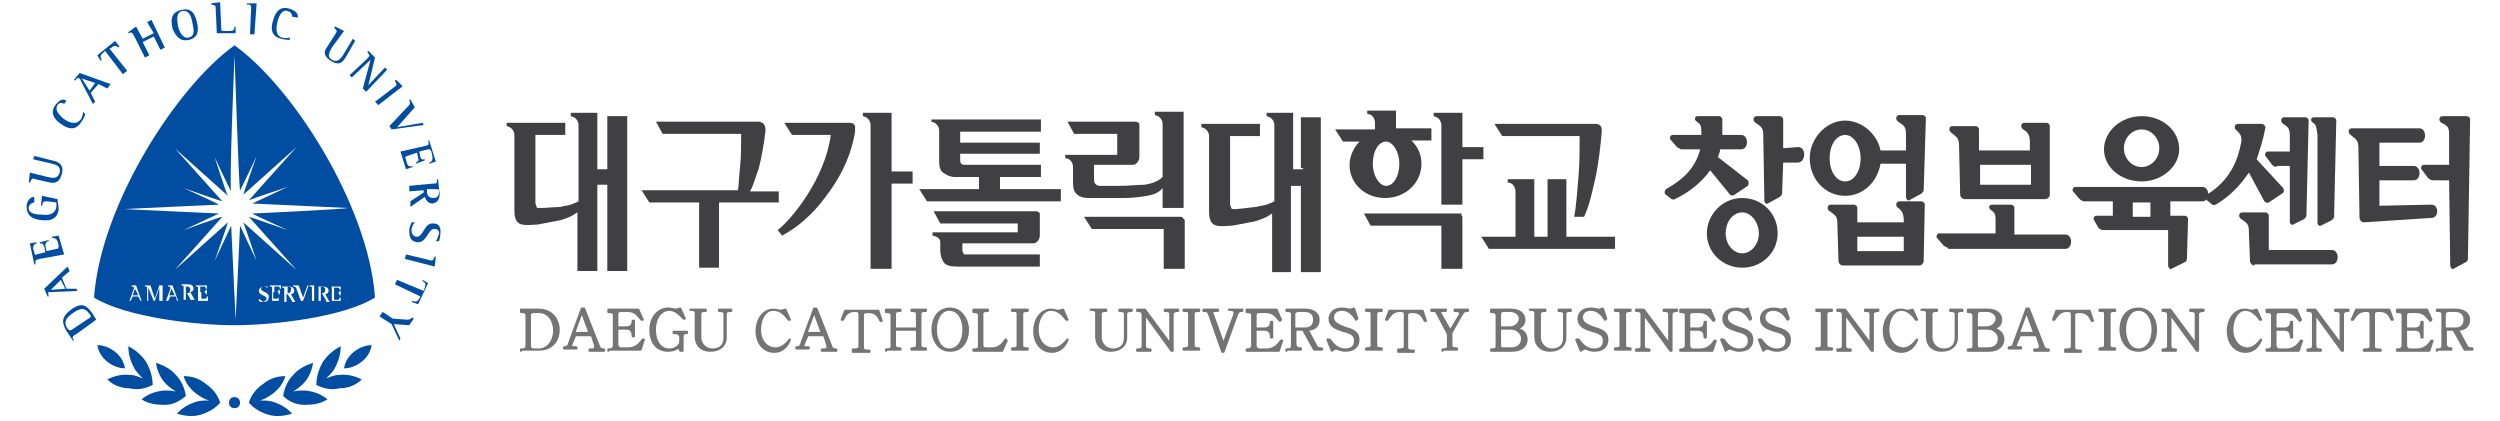 <?xml version="1.0" encoding="utf-8"?>
<!-- Generator: Adobe Illustrator 24.1.1, SVG Export Plug-In . SVG Version: 6.00 Build 0)  -->
<svg version="1.1" id="레이어_1" xmlns="http://www.w3.org/2000/svg" xmlns:xlink="http://www.w3.org/1999/xlink" x="0px"
	 y="0px" viewBox="0 0 226 38.1" style="enable-background:new 0 0 226 38.1;" xml:space="preserve">
<style type="text/css">
	.st0{fill:#757575;stroke:#747474;stroke-width:0.2;stroke-linecap:round;stroke-linejoin:round;stroke-miterlimit:10;}
	.st1{fill:#014DA1;}
	.st2{fill:#403F41;}
</style>
<g>
	<g>
		<path class="st0" d="M47.1,31.7v-0.1c0.4,0,0.5-0.1,0.5-0.4v-2.7c0-0.2-0.1-0.3-0.5-0.3V28h1.6c1.2,0,1.8,0.9,1.8,1.8
			c0,0.9-0.5,1.8-1.8,1.8H47.1z M47.9,31.2c0,0.3,0.1,0.4,0.4,0.4h0.4c0.9,0,1.4-0.9,1.4-1.7c0-0.9-0.5-1.7-1.4-1.7h-0.4
			c-0.3,0-0.4,0.1-0.4,0.3V31.2z"/>
		<path class="st0" d="M52.8,27.9l1.3,3.3c0.1,0.3,0.2,0.4,0.5,0.4v0.1h-1.3v-0.1c0.3,0,0.5,0,0.5-0.2c0,0,0-0.1,0-0.2l-0.3-0.9
			h-1.5l-0.3,0.7c0,0.1-0.1,0.2-0.1,0.2c0,0.2,0.1,0.2,0.5,0.2v0.1h-1.1v-0.1c0.3,0,0.4-0.1,0.5-0.5l1.1-3L52.8,27.9z M52.6,28.2
			l-0.7,1.9h1.4L52.6,28.2z"/>
		<path class="st0" d="M55,31.7v-0.1c0.3,0,0.5-0.1,0.5-0.4v-2.7c0-0.2-0.1-0.3-0.5-0.3V28h2.7l0.4,0.9L58,28.9
			c-0.3-0.3-0.5-0.8-1.3-0.8h-0.5c-0.3,0-0.4,0.1-0.4,0.3v1.2h0.8c0.4,0,0.6-0.2,0.6-0.6h0.1v1.4h-0.1c0-0.5-0.2-0.7-0.6-0.7h-0.8
			v1.4c0,0.2,0.1,0.4,0.4,0.4h0.5c0.6,0,1-0.2,1.4-0.8l0.1,0l-0.3,0.9H55z"/>
		<path class="st0" d="M62.1,30v0.1c-0.3,0-0.4,0.1-0.4,0.4v1.2h-0.2l-0.1-0.3c-0.2,0.1-0.5,0.3-1,0.3c-1,0-1.6-0.7-1.6-1.9
			c0-1.1,0.7-1.9,1.6-1.9c0.3,0,0.6,0.1,0.7,0.1l0.4-0.1l0.4,0.9l-0.1,0c-0.3-0.3-0.7-0.8-1.3-0.8c-0.7,0-1.3,0.7-1.3,1.8
			c0,1.2,0.6,1.8,1.3,1.8c0.6,0,1-0.4,1-0.7v-0.4c0-0.2-0.1-0.4-0.6-0.4V30H62.1z"/>
		<path class="st0" d="M62.5,28h1.3v0.1c-0.4,0-0.5,0.1-0.5,0.3v2.1c0,0.6,0.5,1.1,1.1,1.1c0.5,0,1.1-0.2,1.1-1.1v-2.1
			c0-0.2-0.1-0.3-0.5-0.3V28h1.1v0.1c-0.4,0-0.5,0.1-0.5,0.3v2.1c0,0.8-0.6,1.2-1.4,1.2c-0.7,0-1.3-0.4-1.3-1.3v-2.1
			c0-0.2-0.1-0.3-0.5-0.3V28z"/>
		<path class="st0" d="M71.4,30.7c-0.2,0.6-0.7,1.1-1.4,1.1c-0.9,0-1.6-0.7-1.6-1.9c0-1,0.6-1.9,1.5-1.9c0.3,0,0.5,0.1,0.7,0.1
			l0.4-0.1l0.4,0.9l-0.1,0C71,28.5,70.6,28,69.9,28c-0.7,0-1.2,0.8-1.2,1.8c0,1,0.6,1.7,1.4,1.7C70.6,31.5,71,31.2,71.4,30.7
			L71.4,30.7z"/>
		<path class="st0" d="M73.8,27.9l1.3,3.3c0.1,0.3,0.2,0.4,0.5,0.4v0.1h-1.3v-0.1c0.3,0,0.5,0,0.5-0.2c0,0,0-0.1,0-0.2l-0.3-0.9
			h-1.5l-0.3,0.7c0,0.1-0.1,0.2-0.1,0.2c0,0.2,0.1,0.2,0.5,0.2v0.1h-1.1v-0.1c0.3,0,0.4-0.1,0.5-0.5l1.1-3L73.8,27.9z M73.6,28.2
			l-0.7,1.9h1.4L73.6,28.2z"/>
		<path class="st0" d="M77.1,31.7v-0.1c0.3,0,0.6,0,0.6-0.3v-2.9c0-0.2-0.1-0.3-0.4-0.3c-0.7,0-0.9,0.4-1.1,0.8l-0.1,0l0.3-0.8h3
			l0.3,0.9l-0.1,0c-0.2-0.4-0.4-0.8-1.1-0.8c-0.4,0-0.5,0.1-0.5,0.3v2.9c0,0.3,0.2,0.3,0.6,0.3v0.1H77.1z"/>
		<path class="st0" d="M80.1,31.7v-0.1c0.4,0,0.5-0.1,0.5-0.3v-2.8c0-0.2-0.1-0.3-0.5-0.3V28h1.3v0.1c-0.4,0-0.5,0.1-0.5,0.3v1.3h2
			v-1.3c0-0.2-0.1-0.3-0.5-0.3V28h1.3v0.1c-0.4,0-0.5,0.1-0.5,0.3v2.8c0,0.2,0.1,0.3,0.5,0.3v0.1h-1.3v-0.1c0.4,0,0.5-0.1,0.5-0.3
			v-1.4h-2v1.4c0,0.2,0.1,0.3,0.5,0.3v0.1H80.1z"/>
		<path class="st0" d="M87.5,29.8c0,1-0.5,1.9-1.6,1.9c-1.1,0-1.6-1-1.6-1.9c0-1,0.5-1.9,1.6-1.9C86.9,27.9,87.5,28.9,87.5,29.8z
			 M84.6,29.8c0,0.9,0.4,1.8,1.2,1.8c0.9,0,1.3-0.9,1.3-1.8c0-0.9-0.4-1.8-1.3-1.8C85,28,84.6,28.9,84.6,29.8z"/>
		<path class="st0" d="M88,31.7v-0.1c0.4,0,0.5-0.1,0.5-0.3v-2.8c0-0.2-0.1-0.3-0.5-0.3V28h1.3v0.1c-0.4,0-0.5,0.1-0.5,0.3v2.8
			c0,0.2,0.1,0.3,0.4,0.3h0.5c0.5,0,0.9-0.3,1.2-0.8l0.1,0.1l-0.4,0.9H88z"/>
		<path class="st0" d="M91.5,28h1.4v0.1c-0.4,0-0.5,0.1-0.5,0.3v2.8c0,0.2,0.1,0.3,0.5,0.3v0.1h-1.4v-0.1c0.4,0,0.5-0.1,0.5-0.3
			v-2.8c0-0.3-0.1-0.3-0.5-0.3V28z"/>
		<path class="st0" d="M96.5,30.7c-0.2,0.6-0.7,1.1-1.4,1.1c-0.9,0-1.6-0.7-1.6-1.9c0-1,0.6-1.9,1.5-1.9c0.3,0,0.5,0.1,0.7,0.1
			l0.4-0.1l0.4,0.9l-0.1,0C96.1,28.5,95.7,28,95,28c-0.7,0-1.2,0.8-1.2,1.8c0,1,0.6,1.7,1.4,1.7C95.7,31.5,96.1,31.2,96.5,30.7
			L96.5,30.7z"/>
		<path class="st0" d="M98.7,28h1.3v0.1c-0.4,0-0.5,0.1-0.5,0.3v2.1c0,0.6,0.5,1.1,1.1,1.1c0.5,0,1.1-0.2,1.1-1.1v-2.1
			c0-0.2-0.1-0.3-0.5-0.3V28h1.1v0.1c-0.4,0-0.5,0.1-0.5,0.3v2.1c0,0.8-0.6,1.2-1.4,1.2c-0.7,0-1.3-0.4-1.3-1.3v-2.1
			c0-0.2-0.1-0.3-0.5-0.3V28z"/>
		<path class="st0" d="M102.8,31.7v-0.1c0.4,0,0.5-0.1,0.5-0.4v-2.7c0-0.3-0.1-0.4-0.5-0.4V28h0.7l2.3,3.1v-2.7
			c0-0.2-0.1-0.3-0.5-0.3V28h1.2v0.1c-0.3,0-0.5,0.1-0.5,0.3v3.3h-0.1l-2.4-3.3v2.8c0,0.3,0.1,0.4,0.5,0.4v0.1H102.8z"/>
		<path class="st0" d="M107,28h1.4v0.1c-0.4,0-0.5,0.1-0.5,0.3v2.8c0,0.2,0.1,0.3,0.5,0.3v0.1H107v-0.1c0.4,0,0.5-0.1,0.5-0.3v-2.8
			c0-0.3-0.1-0.3-0.5-0.3V28z"/>
		<path class="st0" d="M111.2,28h1.1v0.1c-0.3,0-0.4,0.1-0.5,0.4l-1.2,3.3h-0.1l-1.2-3.4c-0.1-0.2-0.1-0.3-0.5-0.3V28h1.3v0.1
			c-0.4,0-0.5,0-0.5,0.1c0,0,0,0.1,0,0.1l1,2.8l1-2.7c0-0.1,0-0.1,0-0.2c0-0.1-0.1-0.2-0.5-0.2V28z"/>
		<path class="st0" d="M112.7,31.7v-0.1c0.3,0,0.5-0.1,0.5-0.4v-2.7c0-0.2-0.1-0.3-0.5-0.3V28h2.7l0.4,0.9l-0.1,0.1
			c-0.3-0.3-0.5-0.8-1.3-0.8h-0.5c-0.3,0-0.4,0.1-0.4,0.3v1.2h0.8c0.4,0,0.6-0.2,0.6-0.6h0.1v1.4h-0.1c0-0.5-0.2-0.7-0.6-0.7h-0.8
			v1.4c0,0.2,0.1,0.4,0.4,0.4h0.5c0.6,0,1-0.2,1.4-0.8l0.1,0l-0.3,0.9H112.7z"/>
		<path class="st0" d="M116.3,31.7v-0.1c0.4,0,0.5-0.1,0.5-0.4v-2.8c0-0.2-0.1-0.3-0.5-0.3V28h1.7c0.8,0,1.2,0.4,1.2,0.9
			c0,0.5-0.3,0.9-1,0.9l0.8,1.5c0.1,0.2,0.3,0.2,0.5,0.2v0.1h-0.7l-1-1.8h-0.7v1.3c0,0.2,0.1,0.4,0.5,0.4v0.1H116.3z M117.1,29.7
			h0.9c0.6,0,0.8-0.4,0.8-0.8c0-0.5-0.3-0.8-0.9-0.8h-0.5c-0.2,0-0.4,0.1-0.4,0.3V29.7z"/>
		<path class="st0" d="M120.2,30.7c0.3,0.4,0.7,0.9,1.4,0.9c0.5,0,0.9-0.2,0.9-0.8c0-0.5-0.3-0.7-1.1-0.9c-0.6-0.2-1.2-0.4-1.2-1.1
			c0-0.4,0.3-0.9,1.1-0.9c0.4,0,0.6,0.1,0.7,0.1c0,0,0,0,0.1,0l0.3-0.1l0.3,0.9l-0.1,0.1c-0.3-0.5-0.7-0.9-1.3-0.9
			c-0.4,0-0.8,0.2-0.8,0.7c0,0.5,0.5,0.7,1,0.9c0.7,0.2,1.3,0.4,1.3,1.1c0,0.7-0.5,1-1.2,1c-0.4,0-0.7-0.2-0.8-0.2
			c-0.1,0-0.3,0.1-0.4,0.2l-0.4-1L120.2,30.7z"/>
		<path class="st0" d="M123.5,28h1.4v0.1c-0.4,0-0.5,0.1-0.5,0.3v2.8c0,0.2,0.1,0.3,0.5,0.3v0.1h-1.4v-0.1c0.4,0,0.5-0.1,0.5-0.3
			v-2.8c0-0.3-0.1-0.3-0.5-0.3V28z"/>
		<path class="st0" d="M126.4,31.7v-0.1c0.3,0,0.6,0,0.6-0.3v-2.9c0-0.2-0.1-0.3-0.4-0.3c-0.7,0-0.9,0.4-1.2,0.8l-0.1,0l0.3-0.8h3
			l0.3,0.9l-0.1,0c-0.2-0.4-0.4-0.8-1.1-0.8c-0.4,0-0.5,0.1-0.5,0.3v2.9c0,0.3,0.2,0.3,0.6,0.3v0.1H126.4z"/>
		<path class="st0" d="M130.4,31.7v-0.1c0.4,0,0.5-0.1,0.5-0.3v-1.1l-1-1.9c-0.1-0.2-0.2-0.2-0.5-0.2V28h1.3v0.1
			c-0.4,0-0.5,0-0.5,0.1c0,0,0,0.1,0,0.1l0.9,1.6l0.9-1.5c0-0.1,0-0.1,0-0.1c0-0.1-0.1-0.2-0.5-0.2V28h1.2v0.1
			c-0.4,0-0.4,0.1-0.6,0.4l-0.9,1.6v1.1c0,0.2,0.1,0.3,0.5,0.3v0.1H130.4z"/>
		<path class="st0" d="M134.8,31.7v-0.1c0.4,0,0.5-0.1,0.5-0.3v-2.7c0-0.3-0.1-0.4-0.5-0.4V28h1.8c0.8,0,1.2,0.4,1.2,0.9
			c0,0.4-0.2,0.7-0.8,0.8c0.7,0.1,1,0.5,1,1c0,0.5-0.4,1-1.3,1H134.8z M135.6,29.6h0.9c0.5,0,0.9-0.4,0.9-0.8c0-0.3-0.3-0.7-0.9-0.7
			H136c-0.3,0-0.4,0.1-0.4,0.4V29.6z M135.6,29.8v1.4c0,0.3,0.1,0.3,0.4,0.3h0.6c0.7,0,1-0.4,1-0.9c0-0.4-0.4-0.9-1-0.9H135.6z"/>
		<path class="st0" d="M138.4,28h1.3v0.1c-0.4,0-0.5,0.1-0.5,0.3v2.1c0,0.6,0.5,1.1,1.1,1.1c0.5,0,1.1-0.2,1.1-1.1v-2.1
			c0-0.2-0.1-0.3-0.5-0.3V28h1.1v0.1c-0.4,0-0.5,0.1-0.5,0.3v2.1c0,0.8-0.6,1.2-1.4,1.2c-0.7,0-1.3-0.4-1.3-1.3v-2.1
			c0-0.2-0.1-0.3-0.5-0.3V28z"/>
		<path class="st0" d="M142.7,30.7c0.3,0.4,0.7,0.9,1.4,0.9c0.5,0,0.9-0.2,0.9-0.8c0-0.5-0.3-0.7-1.1-0.9c-0.6-0.2-1.2-0.4-1.2-1.1
			c0-0.4,0.3-0.9,1.1-0.9c0.4,0,0.6,0.1,0.7,0.1c0,0,0,0,0.1,0l0.3-0.1l0.3,0.9l-0.1,0.1c-0.3-0.5-0.7-0.9-1.3-0.9
			c-0.4,0-0.8,0.2-0.8,0.7c0,0.5,0.5,0.7,1,0.9c0.7,0.2,1.3,0.4,1.3,1.1c0,0.7-0.5,1-1.2,1c-0.4,0-0.7-0.2-0.8-0.2
			c-0.1,0-0.3,0.1-0.4,0.2l-0.4-1L142.7,30.7z"/>
		<path class="st0" d="M146,28h1.4v0.1c-0.4,0-0.5,0.1-0.5,0.3v2.8c0,0.2,0.1,0.3,0.5,0.3v0.1H146v-0.1c0.4,0,0.5-0.1,0.5-0.3v-2.8
			c0-0.3-0.1-0.3-0.5-0.3V28z"/>
		<path class="st0" d="M147.9,31.7v-0.1c0.4,0,0.5-0.1,0.5-0.4v-2.7c0-0.3-0.1-0.4-0.5-0.4V28h0.7l2.3,3.1v-2.7
			c0-0.2-0.1-0.3-0.5-0.3V28h1.2v0.1c-0.3,0-0.5,0.1-0.5,0.3v3.3H151l-2.4-3.3v2.8c0,0.3,0.1,0.4,0.5,0.4v0.1H147.9z"/>
		<path class="st0" d="M151.9,31.7v-0.1c0.3,0,0.5-0.1,0.5-0.4v-2.7c0-0.2-0.1-0.3-0.5-0.3V28h2.7l0.4,0.9l-0.1,0.1
			c-0.3-0.3-0.5-0.8-1.3-0.8h-0.5c-0.3,0-0.4,0.1-0.4,0.3v1.2h0.8c0.4,0,0.6-0.2,0.6-0.6h0.1v1.4h-0.1c0-0.5-0.2-0.7-0.6-0.7h-0.8
			v1.4c0,0.2,0.1,0.4,0.4,0.4h0.5c0.6,0,1-0.2,1.4-0.8l0.1,0l-0.3,0.9H151.9z"/>
		<path class="st0" d="M155.8,30.7c0.3,0.4,0.7,0.9,1.4,0.9c0.5,0,0.9-0.2,0.9-0.8c0-0.5-0.3-0.7-1.1-0.9c-0.6-0.2-1.2-0.4-1.2-1.1
			c0-0.4,0.3-0.9,1.1-0.9c0.4,0,0.6,0.1,0.7,0.1c0,0,0,0,0.1,0l0.3-0.1l0.3,0.9l-0.1,0.1c-0.3-0.5-0.7-0.9-1.3-0.9
			c-0.4,0-0.8,0.2-0.8,0.7c0,0.5,0.5,0.7,1,0.9c0.7,0.2,1.3,0.4,1.3,1.1c0,0.7-0.5,1-1.2,1c-0.4,0-0.7-0.2-0.8-0.2
			c-0.1,0-0.3,0.1-0.4,0.2l-0.4-1L155.8,30.7z"/>
		<path class="st0" d="M159.2,30.7c0.3,0.4,0.7,0.9,1.4,0.9c0.5,0,0.9-0.2,0.9-0.8c0-0.5-0.3-0.7-1.1-0.9c-0.6-0.2-1.2-0.4-1.2-1.1
			c0-0.4,0.3-0.9,1.1-0.9c0.4,0,0.6,0.1,0.7,0.1c0,0,0,0,0.1,0l0.3-0.1l0.3,0.9l-0.1,0.1c-0.3-0.5-0.7-0.9-1.3-0.9
			c-0.4,0-0.8,0.2-0.8,0.7c0,0.5,0.5,0.7,1,0.9c0.7,0.2,1.3,0.4,1.3,1.1c0,0.7-0.5,1-1.2,1c-0.4,0-0.7-0.2-0.8-0.2
			c-0.1,0-0.3,0.1-0.4,0.2l-0.4-1L159.2,30.7z"/>
		<path class="st0" d="M164.2,28h1.4v0.1c-0.4,0-0.5,0.1-0.5,0.3v2.8c0,0.2,0.1,0.3,0.5,0.3v0.1h-1.4v-0.1c0.4,0,0.5-0.1,0.5-0.3
			v-2.8c0-0.3-0.1-0.3-0.5-0.3V28z"/>
		<path class="st0" d="M166.1,31.7v-0.1c0.4,0,0.5-0.1,0.5-0.4v-2.7c0-0.3-0.1-0.4-0.5-0.4V28h0.7l2.3,3.1v-2.7
			c0-0.2-0.1-0.3-0.5-0.3V28h1.2v0.1c-0.3,0-0.5,0.1-0.5,0.3v3.3h-0.1l-2.4-3.3v2.8c0,0.3,0.1,0.4,0.5,0.4v0.1H166.1z"/>
		<path class="st0" d="M173.3,30.7c-0.2,0.6-0.7,1.1-1.4,1.1c-0.9,0-1.6-0.7-1.6-1.9c0-1,0.6-1.9,1.5-1.9c0.3,0,0.5,0.1,0.7,0.1
			l0.4-0.1l0.4,0.9l-0.1,0c-0.2-0.3-0.7-0.9-1.3-0.9c-0.7,0-1.2,0.8-1.2,1.8c0,1,0.6,1.7,1.4,1.7C172.5,31.5,172.9,31.2,173.3,30.7
			L173.3,30.7z"/>
		<path class="st0" d="M173.8,28h1.3v0.1c-0.4,0-0.5,0.1-0.5,0.3v2.1c0,0.6,0.5,1.1,1.1,1.1c0.5,0,1.1-0.2,1.1-1.1v-2.1
			c0-0.2-0.1-0.3-0.5-0.3V28h1.1v0.1c-0.4,0-0.5,0.1-0.5,0.3v2.1c0,0.8-0.6,1.2-1.4,1.2c-0.7,0-1.3-0.4-1.3-1.3v-2.1
			c0-0.2-0.1-0.3-0.5-0.3V28z"/>
		<path class="st0" d="M177.9,31.7v-0.1c0.4,0,0.5-0.1,0.5-0.3v-2.7c0-0.3-0.1-0.4-0.5-0.4V28h1.8c0.8,0,1.2,0.4,1.2,0.9
			c0,0.4-0.2,0.7-0.8,0.8c0.7,0.1,1,0.5,1,1c0,0.5-0.4,1-1.3,1H177.9z M178.7,29.6h0.9c0.5,0,0.9-0.4,0.9-0.8c0-0.3-0.3-0.7-0.9-0.7
			h-0.5c-0.3,0-0.4,0.1-0.4,0.4V29.6z M178.7,29.8v1.4c0,0.3,0.1,0.3,0.4,0.3h0.6c0.7,0,1-0.4,1-0.9c0-0.4-0.4-0.9-1-0.9H178.7z"/>
		<path class="st0" d="M183.4,27.9l1.3,3.3c0.1,0.3,0.2,0.4,0.5,0.4v0.1h-1.3v-0.1c0.3,0,0.5,0,0.5-0.2c0,0,0-0.1,0-0.2l-0.3-0.9
			h-1.5l-0.3,0.7c0,0.1-0.1,0.2-0.1,0.2c0,0.2,0.1,0.2,0.5,0.2v0.1h-1.1v-0.1c0.3,0,0.4-0.1,0.5-0.5l1.1-3L183.4,27.9z M183.2,28.2
			l-0.7,1.9h1.4L183.2,28.2z"/>
		<path class="st0" d="M186.7,31.7v-0.1c0.3,0,0.6,0,0.6-0.3v-2.9c0-0.2-0.1-0.3-0.4-0.3c-0.7,0-0.9,0.4-1.2,0.8l-0.1,0l0.3-0.8h3
			l0.3,0.9l-0.1,0c-0.2-0.4-0.4-0.8-1.1-0.8c-0.4,0-0.5,0.1-0.5,0.3v2.9c0,0.3,0.2,0.3,0.6,0.3v0.1H186.7z"/>
		<path class="st0" d="M189.8,28h1.4v0.1c-0.4,0-0.5,0.1-0.5,0.3v2.8c0,0.2,0.1,0.3,0.5,0.3v0.1h-1.4v-0.1c0.4,0,0.5-0.1,0.5-0.3
			v-2.8c0-0.3-0.1-0.3-0.5-0.3V28z"/>
		<path class="st0" d="M194.9,29.8c0,1-0.5,1.9-1.6,1.9c-1.1,0-1.6-1-1.6-1.9c0-1,0.5-1.9,1.6-1.9C194.4,27.9,194.9,28.9,194.9,29.8
			z M192.1,29.8c0,0.9,0.4,1.8,1.2,1.8c0.9,0,1.3-0.9,1.3-1.8c0-0.9-0.4-1.8-1.3-1.8C192.5,28,192.1,28.9,192.1,29.8z"/>
		<path class="st0" d="M195.5,31.7v-0.1c0.4,0,0.5-0.1,0.5-0.4v-2.7c0-0.3-0.1-0.4-0.5-0.4V28h0.7l2.3,3.1v-2.7
			c0-0.2-0.1-0.3-0.5-0.3V28h1.2v0.1c-0.3,0-0.5,0.1-0.5,0.3v3.3h-0.1l-2.4-3.3v2.8c0,0.3,0.1,0.4,0.5,0.4v0.1H195.5z"/>
		<path class="st0" d="M204.4,30.7c-0.2,0.6-0.7,1.1-1.4,1.1c-0.9,0-1.6-0.7-1.6-1.9c0-1,0.6-1.9,1.5-1.9c0.3,0,0.5,0.1,0.7,0.1
			l0.4-0.1l0.4,0.9l-0.1,0c-0.2-0.3-0.7-0.9-1.3-0.9c-0.7,0-1.2,0.8-1.2,1.8c0,1,0.6,1.7,1.4,1.7C203.6,31.5,204,31.2,204.4,30.7
			L204.4,30.7z"/>
		<path class="st0" d="M204.9,31.7v-0.1c0.3,0,0.5-0.1,0.5-0.4v-2.7c0-0.2-0.1-0.3-0.5-0.3V28h2.7l0.4,0.9l-0.1,0.1
			c-0.3-0.3-0.5-0.8-1.3-0.8h-0.5c-0.3,0-0.4,0.1-0.4,0.3v1.2h0.8c0.4,0,0.6-0.2,0.6-0.6h0.1v1.4h-0.1c0-0.5-0.2-0.7-0.6-0.7h-0.8
			v1.4c0,0.2,0.1,0.4,0.4,0.4h0.5c0.6,0,1-0.2,1.4-0.8l0.1,0l-0.3,0.9H204.9z"/>
		<path class="st0" d="M208.6,31.7v-0.1c0.4,0,0.5-0.1,0.5-0.4v-2.7c0-0.3-0.1-0.4-0.5-0.4V28h0.7l2.3,3.1v-2.7
			c0-0.2-0.1-0.3-0.5-0.3V28h1.2v0.1c-0.3,0-0.5,0.1-0.5,0.3v3.3h-0.1l-2.4-3.3v2.8c0,0.3,0.1,0.4,0.5,0.4v0.1H208.6z"/>
		<path class="st0" d="M213.7,31.7v-0.1c0.3,0,0.6,0,0.6-0.3v-2.9c0-0.2-0.1-0.3-0.4-0.3c-0.7,0-0.9,0.4-1.2,0.8l-0.1,0L213,28h3
			l0.3,0.9l-0.1,0c-0.2-0.4-0.4-0.8-1.1-0.8c-0.4,0-0.5,0.1-0.5,0.3v2.9c0,0.3,0.2,0.3,0.6,0.3v0.1H213.7z"/>
		<path class="st0" d="M216.7,31.7v-0.1c0.3,0,0.5-0.1,0.5-0.4v-2.7c0-0.2-0.1-0.3-0.5-0.3V28h2.7l0.4,0.9l-0.1,0.1
			c-0.3-0.3-0.5-0.8-1.3-0.8h-0.5c-0.3,0-0.4,0.1-0.4,0.3v1.2h0.8c0.4,0,0.6-0.2,0.6-0.6h0.1v1.4h-0.1c0-0.5-0.2-0.7-0.6-0.7h-0.8
			v1.4c0,0.2,0.1,0.4,0.4,0.4h0.5c0.6,0,1-0.2,1.4-0.8l0.1,0l-0.3,0.9H216.7z"/>
		<path class="st0" d="M220.3,31.7v-0.1c0.4,0,0.5-0.1,0.5-0.4v-2.8c0-0.2-0.1-0.3-0.5-0.3V28h1.7c0.8,0,1.2,0.4,1.2,0.9
			c0,0.5-0.3,0.9-1,0.9l0.8,1.5c0.1,0.2,0.3,0.2,0.5,0.2v0.1h-0.7l-1-1.8h-0.7v1.3c0,0.2,0.1,0.4,0.5,0.4v0.1H220.3z M221.1,29.7
			h0.9c0.6,0,0.8-0.4,0.8-0.8c0-0.5-0.3-0.8-0.9-0.8h-0.5c-0.2,0-0.4,0.1-0.4,0.3V29.7z"/>
	</g>
	<g>
		<g>
			<polygon class="st1" points="15.3,26.7 15.8,26.7 15.5,26.1 			"/>
			<path class="st1" d="M26.1,25.9c-0.1,0-0.1,0-0.1,0.2l0,0.4H26c0.1,0,0.3,0,0.3-0.3C26.4,26,26.2,25.9,26.1,25.9z"/>
			<path class="st1" d="M29.1,25.9c-0.1,0-0.1,0-0.1,0.2l0,0.4h0.1c0.1,0,0.3,0,0.3-0.3C29.4,26,29.3,25.9,29.1,25.9z"/>
			<path class="st1" d="M16.9,25.9c-0.1,0-0.1,0-0.1,0.2v0.4h0.1c0.1,0,0.3,0,0.3-0.3C17.2,26,17.1,25.9,16.9,25.9z"/>
			<path class="st1" d="M21.2,4.1C16,7.8,9.1,18.5,8.5,26.9c2.9,1.8,9.3,2.5,12.7,2.5c3.4,0,9.8-0.7,12.7-2.5
				C33.3,18.5,26.4,7.8,21.2,4.1z M12.7,27.2l-0.2-0.4l-0.5,0l-0.2,0.4l-0.1,0l0.4-1.1c0,0,0-0.1,0-0.1c0-0.1-0.1-0.1-0.2-0.1v-0.1
				h0.4l0.5,1.4L12.7,27.2z M14.6,27.2h-0.2V26l0,0L14,27.2h-0.1L13.4,26h0l0,1.2h-0.1l0-1.1c0-0.2,0-0.2-0.2-0.2v-0.1h0.5l0.4,1.2
				l0,0l0.4-1.2h0.3V27.2z M16,27.2l-0.1-0.4h-0.5l-0.2,0.4H15l0.4-1.1c0,0,0-0.1,0-0.1c0-0.1-0.1-0.1-0.2-0.1l0-0.1h0.4l0.5,1.4H16
				z M17.3,27.2l-0.4-0.7l-0.1,0v0.6l-0.2,0v-1.1c0-0.2,0-0.2-0.2-0.2l0-0.1h0.5c0.2,0,0.6,0,0.6,0.4c0,0.2-0.2,0.3-0.3,0.3l0.4,0.7
				H17.3z M18.7,27.2l-0.8,0v-1.1c0-0.2,0-0.2-0.2-0.2v-0.1l1,0l0,0.3h-0.1c0-0.2-0.1-0.2-0.2-0.2h-0.2c-0.1,0-0.1,0-0.1,0.1l0,0.4
				h0.3c0.1,0,0.2-0.1,0.2-0.2l0.1,0v0.4h-0.1c0-0.1,0-0.2-0.2-0.2h-0.2l0,0.5c0,0.1,0,0.1,0.1,0.1h0.2c0.1,0,0.2,0,0.2-0.2h0.1
				V27.2z M23.8,27.3c-0.2,0-0.3,0-0.4-0.1V27C23.5,27.1,23.7,27.2,23.8,27.3c0.2-0.1,0.3-0.2,0.3-0.3c0-0.3-0.7-0.3-0.7-0.7
				c0-0.2,0.2-0.4,0.5-0.4c0.1,0,0.3,0,0.3,0l0,0.1c-0.1,0-0.2-0.1-0.4-0.1c-0.1,0-0.2,0.1-0.2,0.2c0,0.3,0.7,0.3,0.7,0.7
				C24.3,27.2,24.1,27.3,23.8,27.3z M25.4,27.2l-0.8,0v-1.1c0-0.2,0-0.2-0.2-0.2l0-0.1h1l0,0.3l-0.1,0c0-0.2-0.1-0.2-0.2-0.2l-0.2,0
				c-0.1,0-0.1,0-0.1,0.1l0,0.4H25c0.1,0,0.2-0.1,0.2-0.2h0.1l0,0.4l-0.1,0c0-0.1,0-0.2-0.2-0.2l-0.3,0l0,0.5c0,0.1,0,0.1,0.1,0.1
				h0.2c0.1,0,0.2,0,0.2-0.2h0V27.2z M26.4,27.2L26,26.6h-0.1v0.7l-0.2,0v-1.1c0-0.2,0-0.2-0.2-0.2v-0.1H26c0.2,0,0.6,0,0.6,0.4
				c0,0.2-0.2,0.3-0.3,0.3l0.4,0.7H26.4z M27.4,27.2h-0.2l-0.4-1.1c-0.1-0.2-0.1-0.2-0.3-0.2v-0.1H27l0.4,1.1l0,0l0.4-1.1h0.1
				L27.4,27.2z M28.4,27.2l-0.2,0l0-1.1c0-0.2,0-0.2-0.2-0.2v-0.1l0.4,0L28.4,27.2z M29.5,27.2l-0.4-0.7H29v0.7h-0.2v-1.1
				c0-0.2,0-0.2-0.2-0.2l0,0l0.5,0c0.2,0,0.6,0,0.6,0.4c0,0.2-0.2,0.3-0.3,0.3l0.4,0.7H29.5z M30.8,27.2H30v-1.1
				c0-0.2,0-0.2-0.2-0.2v0l1,0l0,0.3h-0.1c0-0.2-0.1-0.2-0.2-0.2h-0.2c-0.1,0-0.1,0-0.1,0.1l0,0.4h0.3c0.1,0,0.2-0.1,0.2-0.2l0.1,0
				v0.4h-0.1c0-0.1,0-0.2-0.2-0.2l-0.3,0V27c0,0.1,0,0.1,0.1,0.1h0.2c0.1,0,0.2,0,0.2-0.2h0.1L30.8,27.2z M22.8,19.3
				c0.1,0.1,3.2,1.5,3.2,1.5c0,0,0,0,0,0c0,0,0,0,0,0c0,0,0,0,0,0c0,0-3.4-1.2-3.5-1.2c0.1,0.1,4.3,4.8,4.3,4.8c0,0,0,0,0,0
				c0,0,0,0,0,0c0,0,0,0,0,0c0,0-4.7-4.2-4.8-4.3c0.1,0.2,1.2,3.5,1.2,3.5l0,0c0,0,0,0,0,0c0,0,0,0,0,0c0,0-1.4-3-1.5-3.2
				c0,0.2-0.4,8.5-0.4,8.5c0,0,0,0,0,0c0,0,0,0,0,0c0,0-0.4-8.4-0.4-8.5c-0.1,0.2-1.5,3.2-1.5,3.2c0,0,0,0,0,0c0,0,0,0,0,0l0,0
				c0,0,1.2-3.4,1.2-3.5c-0.1,0.1-4.8,4.3-4.8,4.3c0,0,0,0,0,0c0,0,0,0,0,0c0,0,0,0,0,0c0,0,4.2-4.7,4.3-4.8c-0.2,0-3.5,1.2-3.5,1.2
				c0,0,0,0,0,0c0,0,0,0,0,0c0,0,0,0,0,0c0,0,3-1.4,3.2-1.5c-0.2,0-8.6-0.4-8.6-0.4c0,0,0,0,0,0c0,0,0,0,0,0c0,0,8.4-0.4,8.6-0.4
				c-0.1-0.1-3.2-1.5-3.2-1.5c0,0,0,0,0,0c0,0,0,0,0,0c0,0,0,0,0,0c0,0,3.4,1.2,3.5,1.2c-0.1-0.1-4.3-4.8-4.3-4.8c0,0,0,0,0,0
				c0,0,0,0,0,0c0,0,0,0,0,0c0,0,4.7,4.2,4.8,4.3c-0.1-0.1-1.2-3.5-1.2-3.5l0,0c0,0,0,0,0,0c0,0,0,0,0,0c0,0,1.4,3,1.5,3.1
				C20.7,17,21.2,5,21.2,5c0,0,0,0,0,0c0,0,0,0,0,0c0,0,0.4,12,0.5,12.2c0.1-0.1,1.5-3.1,1.5-3.1c0,0,0,0,0,0c0,0,0,0,0,0v0
				c0,0-1.2,3.4-1.2,3.5c0.1-0.1,4.8-4.3,4.8-4.3c0,0,0,0,0,0c0,0,0,0,0,0c0,0,0,0,0,0c0,0-4.2,4.7-4.3,4.8c0.2-0.1,3.5-1.2,3.5-1.2
				c0,0,0,0,0,0v0c0,0,0,0,0,0c0,0-3,1.4-3.2,1.5c0.2,0,8.6,0.4,8.6,0.4c0,0,0,0,0,0c0,0,0,0,0,0C31.4,18.9,23,19.3,22.8,19.3z"/>
			<polygon class="st1" points="12,26.7 12.5,26.7 12.2,26.1 			"/>
		</g>
		<g>
			<g>
				<path class="st1" d="M8.8,31.2c0.1,0.6,0.4,1.1,0.9,1.5c0.5,0.4,1.1,0.6,1.6,0.6c-0.1-0.6-0.4-1.1-0.9-1.5
					C9.9,31.4,9.3,31.2,8.8,31.2z"/>
				<g>
					<path class="st1" d="M19.9,36.4c-0.2-0.7-0.7-1.3-1.3-1.7c-0.6-0.5-1.3-0.7-2-0.7c0.2,0.7,0.7,1.3,1.3,1.7
						c0.3,0.2,0.6,0.4,1,0.5c-0.4,0-0.7,0-1.1,0.1c-0.7,0.2-1.4,0.6-1.8,1.1c0.7,0.2,1.4,0.3,2.1,0.1C18.8,37.3,19.5,36.9,19.9,36.4
						L19.9,36.4L19.9,36.4L19.9,36.4L19.9,36.4z"/>
					<path class="st1" d="M16.8,35.8c-0.1-0.7-0.4-1.4-0.9-1.9c-0.5-0.6-1.2-0.9-1.8-1.1c0.1,0.7,0.4,1.4,0.9,1.9
						c0.3,0.3,0.6,0.5,0.9,0.7c-0.4-0.1-0.7-0.1-1.1-0.1c-0.8,0.1-1.4,0.3-2,0.8c0.6,0.4,1.3,0.5,2.1,0.5
						C15.6,36.6,16.2,36.3,16.8,35.8L16.8,35.8C16.8,35.9,16.8,35.9,16.8,35.8L16.8,35.8L16.8,35.8z"/>
					<path class="st1" d="M13.8,34.8c0-0.7-0.2-1.4-0.6-2.1c-0.4-0.6-1-1.1-1.6-1.4c0,0.7,0.2,1.4,0.6,2.1c0.2,0.3,0.5,0.6,0.7,0.8
						c-0.3-0.1-0.7-0.3-1.1-0.3c-0.8-0.1-1.5,0.1-2.1,0.4c0.5,0.5,1.2,0.8,2,0.8C12.5,35.3,13.2,35.1,13.8,34.8L13.8,34.8L13.8,34.8
						L13.8,34.8L13.8,34.8z"/>
				</g>
			</g>
			<g>
				<path class="st1" d="M33.6,31.2c-0.1,0.6-0.4,1.1-0.9,1.5c-0.5,0.4-1.1,0.6-1.6,0.6c0.1-0.6,0.4-1.1,0.9-1.5
					C32.5,31.4,33.1,31.2,33.6,31.2z"/>
				<g>
					<path class="st1" d="M22.5,36.4c0.2-0.7,0.7-1.3,1.3-1.7c0.6-0.5,1.3-0.7,2-0.7c-0.2,0.7-0.7,1.3-1.3,1.7
						c-0.3,0.2-0.6,0.4-1,0.5c0.4,0,0.7,0,1.1,0.1c0.7,0.2,1.4,0.6,1.8,1.1c-0.7,0.2-1.4,0.3-2.1,0.1C23.6,37.3,22.9,36.9,22.5,36.4
						L22.5,36.4L22.5,36.4L22.5,36.4L22.5,36.4z"/>
					<path class="st1" d="M25.6,35.8c0.1-0.7,0.4-1.4,0.9-1.9c0.5-0.6,1.2-0.9,1.8-1.1c-0.1,0.7-0.4,1.4-0.9,1.9
						c-0.3,0.3-0.6,0.5-0.9,0.7c0.3-0.1,0.7-0.1,1.1-0.1c0.8,0.1,1.4,0.3,2,0.8c-0.6,0.4-1.3,0.5-2.1,0.5
						C26.8,36.6,26.1,36.3,25.6,35.8L25.6,35.8C25.6,35.9,25.6,35.9,25.6,35.8L25.6,35.8L25.6,35.8z"/>
					<path class="st1" d="M28.6,34.8c0-0.7,0.2-1.4,0.6-2.1c0.4-0.6,1-1.1,1.6-1.4c0,0.7-0.2,1.4-0.6,2.1c-0.2,0.3-0.5,0.6-0.7,0.8
						c0.3-0.1,0.7-0.3,1.1-0.3c0.8-0.1,1.5,0.1,2.1,0.4c-0.5,0.5-1.2,0.8-2,0.8C29.9,35.3,29.2,35.1,28.6,34.8L28.6,34.8L28.6,34.8
						L28.6,34.8L28.6,34.8z"/>
				</g>
			</g>
			<path class="st1" d="M21.7,36.4c0,0.3-0.2,0.5-0.5,0.5c-0.3,0-0.5-0.2-0.5-0.5c0-0.3,0.2-0.5,0.5-0.5
				C21.5,35.9,21.7,36.1,21.7,36.4z"/>
		</g>
		<g>
			<path class="st1" d="M31.3,5.1C31,5.6,30.7,6,29.9,5.5c-0.6-0.4-0.7-0.8-0.3-1.3l0.7-1.1c0.2-0.3,0.2-0.3-0.1-0.6l0.1-0.1
				l0.8,0.4L30,4.3c-0.2,0.4-0.5,0.8,0,1.1c0.5,0.3,0.8-0.1,1-0.4l0.9-1.5l0.2,0.2L31.3,5.1z"/>
			<path class="st1" d="M33.2,5.3c0.3-0.3,0.2-0.3,0-0.6l0.1-0.1l0.6,0.6l-0.6,2.5l0,0l1.5-1.6L35,6.3l-1.9,2L32.8,8l0.7-2.6l0,0
				L31.8,7l-0.2-0.2L33.2,5.3z"/>
			<path class="st1" d="M35.6,7.9c0.3-0.2,0.3-0.2,0.1-0.6l0.1-0.1l0.6,0.6l-2.2,1.7l-0.3-0.3L35.6,7.9z"/>
			<path class="st1" d="M36.8,9.7C37.1,9.4,37.1,9.4,37,9l0.1,0l0.4,0.7l-1.6,1.8v0l2.3-0.4l0.1,0.2l-2.9,0.4l-0.2-0.3L36.8,9.7z"/>
			<path class="st1" d="M38.4,13.2c0.4-0.1,0.4-0.1,0.3-0.5l0.1,0l0.6,1.9l-0.6,0.2l0-0.1c0.3-0.1,0.3-0.3,0.3-0.5L39,13.7
				c-0.1-0.2-0.1-0.2-0.3-0.2l-0.8,0.2l0.1,0.5c0.1,0.3,0.3,0.2,0.4,0.2l0,0.1l-0.8,0.3l0-0.1c0.2-0.1,0.3-0.2,0.2-0.4l-0.1-0.5
				l-0.9,0.3c-0.2,0.1-0.2,0.1-0.1,0.3l0.1,0.4c0.1,0.2,0.2,0.3,0.5,0.2l0,0.1l-0.6,0.2l-0.5-1.6L38.4,13.2z"/>
			<path class="st1" d="M39.3,17.1c0.3,0,0.4,0,0.4,0.2c0,0.3-0.1,0.6-0.5,0.6c-0.5,0-0.6-0.3-0.6-0.6l0-0.2L39.3,17.1z M37,16.8
				l0,0.5l1.3-0.1l0,0.2l-1.2,0.8l0,0.5l1.3-0.9c0.1,0.3,0.3,0.6,0.7,0.6c0.7-0.1,0.7-0.9,0.6-1.2l-0.1-1l-0.1,0
				c0,0.4,0,0.4-0.4,0.4L37,16.8z"/>
			<path class="st1" d="M39.4,21.8c0.1-0.1,0.2-0.4,0.3-0.7c0-0.2-0.1-0.4-0.4-0.4c-0.6-0.1-0.7,1.3-1.6,1.2
				c-0.6-0.1-0.7-0.5-0.7-1.1c0-0.3,0.2-0.6,0.2-0.7l0.3,0c-0.1,0.1-0.3,0.4-0.3,0.7c0,0.3,0.1,0.5,0.4,0.6c0.7,0.1,0.7-1.3,1.6-1.2
				c0.5,0,0.7,0.4,0.6,1c0,0.3-0.1,0.5-0.1,0.6L39.4,21.8z"/>
			<path class="st1" d="M38.8,23.5c0.3,0.1,0.3,0.1,0.5-0.3l0.1,0l-0.1,0.9l-2.7-0.7l0.1-0.4L38.8,23.5z"/>
			<path class="st1" d="M38.3,26.3l0.1-0.3c0.1-0.3,0.1-0.4-0.2-0.6l0-0.1l0.5,0.3l-0.9,1.9l-0.6-0.2l0.1-0.1
				c0.3,0.1,0.4,0.1,0.6-0.2l0.1-0.2l-2.3-1.1l0.2-0.4L38.3,26.3z"/>
			<path class="st1" d="M35.5,28.8l1.3,0.1c0.3,0,0.3-0.1,0.5-0.2l0.1,0.1l-0.4,0.6l-1.4-0.1l0.6,1.3l-0.1,0.2l-0.7-1.5l-1.1-0.7
				l0.3-0.4L35.5,28.8z"/>
		</g>
		<g>
			<path class="st1" d="M7.7,10.3c0,0.1-0.1,0.4-0.4,0.8c-0.5,0.7-1.1,0.6-1.8,0.1c-0.6-0.4-1-1-0.5-1.7c0.4-0.5,0.7-0.6,1-0.4
				L5.8,9.4C5.7,9.3,5.4,9.2,5.2,9.5c-0.3,0.5,0.2,0.9,0.5,1.2c0.4,0.3,1.1,0.7,1.6,0.1c0.2-0.3,0.2-0.6,0.2-0.7L7.7,10.3z"/>
			<path class="st1" d="M7.4,7.1l1.2,0.4L8.1,8.2L7.4,7.1z M8.4,9.4l0.2-0.2L8.2,8.4l0.7-0.8L9.7,8L10,7.6L7.2,6.6L6.7,7.2l0.1,0.1
				C6.9,7.1,7,7,7.2,7.1c0,0,0.1,0.1,0.1,0.2L8.4,9.4z"/>
			<path class="st1" d="M9.5,4.6L9.3,4.8C9.1,5,9,5.1,9.2,5.4L9.1,5.5L8.8,5l1.6-1.3l0.4,0.5l-0.1,0.1c-0.2-0.2-0.4-0.2-0.6,0
				L9.9,4.4l1.6,2l-0.4,0.3L9.5,4.6z"/>
			<path class="st1" d="M12.1,3.2c-0.2-0.3-0.2-0.3-0.5-0.2l0-0.1l0.7-0.5l0.6,1.1l1-0.5L13.3,2l0.4-0.2l1.2,2.5l-0.4,0.2l-0.6-1.2
				l-1,0.5L13.5,5l-0.4,0.2L12.1,3.2z"/>
			<path class="st1" d="M16.1,2.4C16,1.8,15.9,1.1,16.5,1c0.6-0.1,0.8,0.5,0.9,1.1c0.1,0.5,0.3,1.2-0.4,1.3
				C16.5,3.5,16.2,2.8,16.1,2.4z M17.1,3.6c0.8-0.2,0.9-0.8,0.7-1.6c-0.2-0.9-0.6-1.3-1.4-1.1c-0.9,0.2-1,0.8-0.8,1.7
				C15.9,3.3,16.3,3.8,17.1,3.6z"/>
			<path class="st1" d="M19.5,0.8c0-0.3,0-0.3-0.4-0.4l0-0.1l0.8-0.1L20,2.5c0,0.3,0,0.3,0.3,0.3l0.4,0c0.3,0,0.5,0,0.5-0.4l0.1,0
				l0,0.6L19.6,3L19.5,0.8z"/>
			<path class="st1" d="M22.7,0.8c0-0.3,0-0.4-0.4-0.4l0-0.1l0.9,0L23,3.1l-0.4,0L22.7,0.8z"/>
			<path class="st1" d="M26.2,3.6c-0.1,0-0.5,0-0.8-0.1c-0.8-0.2-1-0.8-0.7-1.7c0.2-0.7,0.6-1.3,1.5-1c0.6,0.2,0.8,0.5,0.7,0.8
				l-0.5-0.1c0-0.1,0-0.4-0.4-0.5c-0.5-0.2-0.8,0.5-0.9,0.9c-0.1,0.4-0.3,1.3,0.4,1.5c0.3,0.1,0.6,0,0.7,0L26.2,3.6z"/>
		</g>
		<g>
			<path class="st1" d="M6.5,29.8c-0.2,0.1-0.2,0.1-0.4-0.1c-0.4-0.6-0.1-1,0.5-1.4c0.7-0.5,1.1-0.5,1.5,0.1
				c0.2,0.2,0.1,0.3-0.1,0.4L6.5,29.8z M8.7,28.9l-0.3-0.5c-0.5-0.7-0.9-1.2-2-0.4c-0.9,0.7-0.8,1.2-0.4,1.9l0.6,0.9l0.1,0
				c-0.2-0.3-0.2-0.4,0.2-0.6L8.7,28.9z"/>
			<path class="st1" d="M4.6,26.2l0.9-0.9l0.4,0.8L4.6,26.2z M7,26.3l-0.1-0.2l-0.9,0l-0.4-1l0.7-0.6l-0.2-0.4l-2.1,2l0.3,0.7l0.1,0
				c0-0.2-0.1-0.3,0-0.4c0,0,0.2,0,0.3,0L7,26.3z"/>
			<path class="st1" d="M3.6,23.4c-0.4,0.1-0.4,0.1-0.4,0.5l-0.1,0L2.7,22l0.6-0.1l0,0.1C3,22.1,3,22.3,3,22.5l0.1,0.3
				c0,0.2,0.1,0.3,0.2,0.2l0.8-0.2l-0.1-0.5c-0.1-0.3-0.2-0.3-0.4-0.3l0-0.1l0.8-0.2l0,0.1c-0.2,0-0.3,0.2-0.3,0.4l0.1,0.5l0.9-0.2
				c0.2,0,0.2-0.1,0.2-0.3l-0.1-0.4c-0.1-0.2-0.2-0.3-0.5-0.3l0-0.1l0.6-0.1L5.8,23L3.6,23.4z"/>
			<path class="st1" d="M5.2,18c0,0.2,0.1,0.6,0.1,0.9c-0.1,0.9-0.7,1.1-1.6,1c-0.8-0.1-1.3-0.4-1.3-1.3c0.1-0.6,0.4-0.8,0.7-0.8
				l0,0.5c-0.1,0-0.4,0.1-0.5,0.4c-0.1,0.6,0.6,0.7,1.2,0.7c0.7,0.1,1.2-0.1,1.3-0.7c0-0.1,0-0.3,0-0.4l-0.8-0.1
				c-0.4,0-0.4,0-0.5,0.4H3.7l0.1-0.9L5.2,18z"/>
			<path class="st1" d="M4.7,14.5c0.5,0.1,1.1,0.3,0.9,1.2c-0.2,0.7-0.5,0.9-1.1,0.8l-1.3-0.3c-0.3-0.1-0.3-0.1-0.5,0.3l-0.1,0
				l0.1-0.9l1.6,0.4c0.5,0.1,0.9,0.2,1.1-0.4c0.1-0.6-0.3-0.7-0.7-0.8L3,14.4l0.1-0.3L4.7,14.5z"/>
		</g>
	</g>
	<g>
		<path class="st2" d="M54.9,15.2v0.1H54v-5.1h-1.7h-0.7v0.3c0.5,0.1,0.7,0.5,0.7,0.8v6.9c-0.2,0.1-0.4,0.2-0.7,0.3
			c-0.3,0.1-0.6,0.1-0.9,0.2L49,18.8c-0.2,0-0.3,0-0.4,0c-0.1,0-0.1-0.2-0.2-0.4v-6.2h2.7v-1.1h-4.6h-0.7v0.3
			c0.5,0.1,0.7,0.5,0.7,0.8v0.5v6.3c0,0.8,0.2,1.2,0.7,1.3c0.5,0.1,1,0,1.4,0l2.1-0.4c0.3-0.1,0.6-0.2,0.8-0.3
			c0.3-0.1,0.5-0.3,0.7-0.4v5.3H54v-7.8h0.9v0.1v7.7h1.8v-14h-1.8V15.2z"/>
		<path class="st2" d="M117.8,15.2v0.1h-0.9v-5.1h-1.7h-0.7v0.3c0.5,0.1,0.7,0.5,0.7,0.8v6.9c-0.2,0.1-0.4,0.2-0.7,0.3
			c-0.3,0.1-0.6,0.1-0.9,0.2l-1.8,0.2c-0.2,0-0.3,0-0.4,0c-0.1,0-0.1-0.2-0.2-0.4v-6.2h2.7v-1.1h-4.6h-0.7v0.3
			c0.5,0.1,0.7,0.5,0.7,0.8v0.5v6.3c0,0.8,0.2,1.2,0.7,1.3c0.5,0.1,1,0,1.4,0l2.1-0.4c0.3-0.1,0.6-0.2,0.8-0.3
			c0.3-0.1,0.5-0.3,0.7-0.4v5.3h1.7v-7.8h0.9v0.1v7.7h1.8v-14h-1.8V15.2z"/>
		<path class="st2" d="M70.4,18.4v-1.1h-2.6c0.3-0.5,0.5-1.3,0.8-2.1c0.2-0.8,0.5-2.3,0.6-3.4c0-0.2,0-0.3-0.1-0.5
			c-0.1-0.2-0.2-0.2-0.4-0.3h-9.4l0.6,1.1H67c0,0.8,0,2.2-0.1,3c-0.1,0.8-0.1,1.7-0.2,2.1H58l0.7,1.1h4.5v5.9H65v-5.9H70.4z"/>
		<path class="st2" d="M80.7,10.2h-1.9H78v0.3c0.5,0.1,0.7,0.5,0.7,0.8v13h1.9v-7.7h1.9v-1.1h-1.9V10.2z"/>
		<path class="st2" d="M76.8,11.1h-5.9l0.7,1.1h3.5c-0.5,3.9-3.5,7.6-4.8,8.6l0.4,0.5c1.3-0.7,2.7-1.8,4-3.6c1.6-2.1,2.3-4,2.6-5.8
			c0-0.2,0-0.3,0-0.5C77.2,11.2,77.1,11.1,76.8,11.1z"/>
		<path class="st2" d="M90.3,16h3.8v-1.1h-6.7c-0.3,0-0.4,0-0.5-0.1c-0.1-0.1-0.1-0.2-0.1-0.5v-0.4H94v-1h-7.2v-1h7.3v-1.1h-9.2
			h-0.7V11c0.5,0.1,0.7,0.5,0.7,0.8c0,0.2,0,0.3,0,0.5c0,0.9,0,1.7,0,2.3c0,0.5,0.1,0.9,0.5,1.1c0.3,0.2,0.6,0.3,0.9,0.3h2.2v1.1
			h-5.4l0.7,1.1h12.1v-1.1h-5.5V16z"/>
		<path class="st2" d="M87.1,22.9c0-0.1-0.1-0.1-0.1-0.2V22h6.4c0.2,0,0.3-0.1,0.4-0.2c0.1-0.1,0.2-0.3,0.2-0.5v-1.9
			c0-0.1,0-0.2-0.1-0.2c0,0-0.1-0.1-0.2-0.1h-9.3l0.6,1.1h7v0.8h-7h-0.7v0.3c0.5,0.1,0.7,0.3,0.7,0.6v0.7c0,0.4,0.1,0.8,0.3,1.1
			c0.2,0.3,0.6,0.4,1.3,0.4h7.4V23h-6.8C87.2,23,87.1,23,87.1,22.9z"/>
		<path class="st2" d="M101.6,17.9c0.8,0,1.5-0.1,2.1-0.2c0.6-0.1,1.1-0.3,1.4-0.7v1.8h1.9v-8.7h-1.9h-0.7v0.3
			c0.5,0.1,0.7,0.5,0.7,0.8V16c-0.4,0.4-1,0.6-1.6,0.7c-0.6,0-1.4,0.1-2.3,0.1h-1.8c-0.2,0-0.3-0.1-0.4-0.2
			c-0.1-0.1-0.1-0.3-0.1-0.5v-1.2h3.5c0.2,0,0.3-0.1,0.4-0.2c0.1-0.1,0.2-0.3,0.2-0.5v-2.9c0-0.1,0-0.2-0.1-0.2c0,0-0.1-0.1-0.2-0.1
			h-6.2l0.6,1.1h3.9V14H97h-0.7v0.3c0.5,0,0.7,0.5,0.7,0.8v0.3v1.1c0,0.5,0.1,0.9,0.4,1.1c0.2,0.2,0.6,0.3,1,0.3H101.6z"/>
		<path class="st2" d="M106.7,19.6H98l0.7,1.1h6.5v3.6h1.9v-4.3c0-0.1,0-0.2-0.1-0.2C106.9,19.6,106.8,19.6,106.7,19.6z"/>
		<path class="st2" d="M134.1,14.4v-1.1h-1.9v-3.1h-1.9h-0.7v0.3c0.5,0.1,0.7,0.5,0.7,0.8v7.2h1.9v-4.1H134.1z"/>
		<path class="st2" d="M132,19.3h-8.7l0.6,1.1h6.4v3.9h1.9v-4.6c0-0.1,0-0.2-0.1-0.2C132.2,19.3,132.1,19.3,132,19.3z"/>
		<path class="st2" d="M128.5,14.8c0-0.8-0.3-1.5-0.9-2.1h1.8v-1.1h-3.2v-1.6h-1.9h-0.7v0.3c0.5,0,0.7,0.5,0.7,0.8v0.6h-3.6l0.7,1.1
			h1.5c-0.5,0.5-0.9,1.3-0.9,2.1c0,1.7,1.4,3,3.2,3C127.1,17.9,128.5,16.5,128.5,14.8z M124.1,14.8c0-1.1,0.5-2,1.2-2
			c0.6,0,1.2,0.9,1.2,2c0,1.1-0.5,2-1.2,2C124.7,16.8,124.1,15.9,124.1,14.8z"/>
		<path class="st2" d="M141.6,21.4v-5.2h-1.7v5.2h-1.2v-5.2h-1.7h-0.7v0.3c0.5,0,0.7,0.5,0.7,0.8v4.1h-3.1l0.7,1.1h11.4v-1.1H141.6z
			"/>
		<path class="st2" d="M142.8,12.1c0,1.2,0,2.7-0.1,3.8c-0.1,1.1-0.2,2.8-0.4,3.7h0.9c0.5-1.1,0.7-2.1,1-3.4
			c0.3-1.3,0.5-3.1,0.6-4.3c0-0.2,0-0.4-0.1-0.5c-0.1-0.1-0.2-0.2-0.4-0.2h-9.2l0.7,1.1H142.8z"/>
	</g>
	<g>
		<path class="st2" d="M155.3,14.2l2.7,2.1c0.1,0.1,0.1,0.4,0,0.5l-1.2,0.8c-0.1,0.1-0.3,0.1-0.4,0l-1.8-2.2c-0.8,1.1-1.9,2-3.2,2.6
			c-0.1,0.1-0.2,0-0.3,0l-0.5-0.4c-0.2-0.1-0.1-0.4,0-0.5c1.8-1,2.7-2.1,3.1-3.6H152c-0.1,0-0.2-0.1-0.4-0.2l-0.6-0.7
			c-0.1-0.1,0-0.4,0.2-0.4h2.6v-0.4c0-0.4-0.1-0.6-0.4-0.8c-0.3-0.2-0.2-0.5,0.1-0.5h1.9c0.1,0,0.3,0.1,0.3,0.3v1.4h1.7
			c0.7,0,0.7,1.3,0,1.3h-1.9C155.5,13.7,155.4,13.9,155.3,14.2z M157.5,24.2c-1.8,0-3.2-1.4-3.2-3.1c0-1.7,1.4-3.2,3.2-3.2
			c1.8,0,3.2,1.4,3.2,3.2C160.7,22.8,159.3,24.2,157.5,24.2z M157.5,19.2c-0.8,0-1.5,0.8-1.5,1.9c0,1,0.7,1.8,1.5,1.8
			c0.8,0,1.5-0.8,1.5-1.8C159,20.1,158.3,19.2,157.5,19.2z M161.2,13.4l1.3-0.1c0.8-0.1,0.8,1.4,0,1.4h-1.3l-0.1,2.8
			c0,0.1-0.1,0.2-0.2,0.3l-1.1,0.6c-0.1,0.1-0.3-0.1-0.3-0.2l-0.1-5.9c0-0.7-0.1-0.8-0.7-1.2c-0.3-0.2-0.2-0.6,0.1-0.6h2.1
			c0.1,0,0.3,0.1,0.3,0.3L161.2,13.4z"/>
		<path class="st2" d="M166.8,17.7c-1.8,0-3.2-1.5-3.2-3.4c0-1.8,1.5-3.4,3.2-3.4c1.5,0,2.9,1.2,3.2,2.7h2.3l0-1.4
			c0-0.7-0.1-0.8-0.7-1.2c-0.3-0.2-0.2-0.6,0.1-0.6h2.1c0.1,0,0.3,0.1,0.3,0.3l-0.2,6.5c0,0.1-0.1,0.2-0.2,0.3l-1.1,0.6
			c-0.1,0.1-0.3-0.1-0.3-0.3l0-3H170C169.7,16.5,168.4,17.7,166.8,17.7z M173.9,23.6c0,0.2-0.2,0.4-0.4,0.4h-6.9
			c-0.2,0-0.4-0.2-0.4-0.4l-0.1-3.3c0-0.7-0.1-0.8-0.7-1.2c-0.3-0.2-0.2-0.6,0.1-0.6h2.1c0.1,0,0.3,0.1,0.3,0.3v1.3h4.2v-0.1
			c0-0.6-0.1-0.9-0.5-1.2c-0.3-0.2-0.2-0.6,0.1-0.6h2c0.1,0,0.3,0.1,0.3,0.3L173.9,23.6z M166.8,12.2c-0.8,0-1.4,0.9-1.4,2.1
			c0,1.2,0.6,2.1,1.4,2.1c0.8,0,1.4-0.9,1.4-2.1C168.2,13.2,167.6,12.2,166.8,12.2z M167.9,22.7h4.2v-1.3h-4.2V22.7z"/>
		<path class="st2" d="M176.1,22.4c-0.1,0-0.2-0.1-0.4-0.2l-0.6-0.7c-0.1-0.1,0-0.4,0.2-0.4h5.1v-1.3c0-0.4-0.1-0.6-0.4-0.8
			c-0.3-0.2-0.2-0.5,0.1-0.5h1.7c0.1,0,0.3,0.1,0.3,0.3v2.4h4.6c0.7,0,0.7,1.3,0,1.3H176.1z M185.3,17.6c0,0.2-0.2,0.4-0.4,0.4h-7.3
			c-0.2,0-0.4-0.2-0.4-0.4l-0.1-4.4c0-0.7-0.2-0.8-0.7-1.2c-0.3-0.2-0.2-0.6,0.1-0.6h2.1c0.1,0,0.3,0.1,0.3,0.3v1.9h4.6v-0.7
			c0-0.6-0.1-0.9-0.6-1.2c-0.3-0.2-0.2-0.6,0.1-0.6h2c0.1,0,0.3,0.1,0.3,0.3L185.3,17.6z M179,16.7h4.6v-1.8H179V16.7z"/>
		<path class="st2" d="M197.7,23.4c0,0.1-0.1,0.3-0.2,0.3l-1.2,0.6c-0.1,0.1-0.3-0.1-0.3-0.3l0-3.2h-5.9c-0.1,0-0.3-0.1-0.4-0.2
			l-0.4-0.7c-0.1-0.1,0-0.4,0.2-0.4h1.5v-1.3h-2.6c-0.1,0-0.3-0.1-0.4-0.2l-0.6-0.7c-0.1-0.1,0-0.4,0.2-0.4h11.5
			c0.7,0,0.7,1.3,0,1.3h-2.9v1.3h1.3c0.1,0,0.3,0.1,0.3,0.3L197.7,23.4z M193.6,16.4c-1.9,0-3.4-1.3-3.4-2.9c0-1.6,1.5-3,3.4-3
			c1.9,0,3.4,1.3,3.4,3C197,15,195.5,16.4,193.6,16.4z M193.6,11.7c-0.9,0-1.6,0.8-1.6,1.7c0,0.9,0.7,1.7,1.6,1.7
			c0.9,0,1.6-0.8,1.6-1.7C195.2,12.5,194.5,11.7,193.6,11.7z M194.4,19.6v-1.3h-1.6v1.3H194.4z"/>
		<path class="st2" d="M204,14.4l2.4,2.6c0.1,0.2,0.1,0.4-0.1,0.5l-1.2,0.8c-0.1,0.1-0.3,0-0.4-0.1l-1.4-2.6c-0.8,1.2-1.8,2.2-3,2.9
			c-0.1,0-0.2,0.1-0.3,0l-0.5-0.4c-0.1-0.1-0.1-0.4,0-0.5c2.1-1.3,2.8-3.1,3.1-4.7c0.1-0.6-0.1-0.8-0.4-1.1
			c-0.3-0.2-0.2-0.6,0.1-0.6h2.2c0.1,0,0.3,0.2,0.3,0.3C204.6,12.6,204.3,13.5,204,14.4z M203.8,24c-0.2,0-0.4-0.2-0.4-0.4l-0.1-2.6
			c0-0.7-0.1-0.8-0.7-1.2c-0.3-0.2-0.2-0.6,0.1-0.6h2.1c0.1,0,0.3,0.1,0.3,0.3v3.1h5.7c0.7,0,0.7,1.3,0,1.3H203.8z M205.8,15.1
			c-0.1,0-0.3-0.1-0.4-0.2l-0.6-0.8c-0.1-0.1,0-0.4,0.2-0.4h2l0-1.4c0-0.6-0.1-0.8-0.6-1.1c-0.3-0.2-0.2-0.6,0.1-0.6h1.9
			c0.1,0,0.3,0.1,0.3,0.3l-0.2,8.6c0,0.1-0.1,0.2-0.2,0.3l-1,0.5c-0.1,0.1-0.3-0.1-0.3-0.2l0-5.1H205.8z M209.1,11.1
			c-0.3-0.2-0.2-0.5,0.1-0.5h1.7c0.1,0,0.3,0.1,0.3,0.3l-0.2,8.7c0,0.1-0.1,0.2-0.2,0.3l-1,0.5c-0.1,0.1-0.3-0.1-0.3-0.2l0-8
			C209.4,11.5,209.4,11.3,209.1,11.1z"/>
		<path class="st2" d="M213.7,20.1c-0.2,0-0.4-0.2-0.4-0.4l-0.1-6.3c0-0.7-0.2-0.8-0.7-1.2c-0.3-0.2-0.2-0.6,0.1-0.6h6.1
			c0.7,0,0.7,1.3,0,1.3h-3.6l0,2.1h3.1c0.7,0,0.7,1.3,0,1.3h-3.1l0,2.3c0,0,0,0,0,0l4.7-0.1c0.7,0,0.7,1.2,0,1.2L213.7,20.1z
			 M223.1,23.4c0,0.1-0.1,0.3-0.2,0.3l-1.1,0.6c-0.1,0.1-0.3-0.1-0.3-0.3l-0.1-7.7h-1.5c-0.1,0-0.3-0.1-0.4-0.2l-0.6-0.8
			c-0.1-0.1,0-0.4,0.2-0.4h2.3l0-2.7c0-0.7-0.1-0.8-0.7-1.1c-0.3-0.2-0.2-0.6,0.1-0.6h2.2c0.1,0,0.3,0.1,0.3,0.3L223.1,23.4z"/>
	</g>
</g>
</svg>
